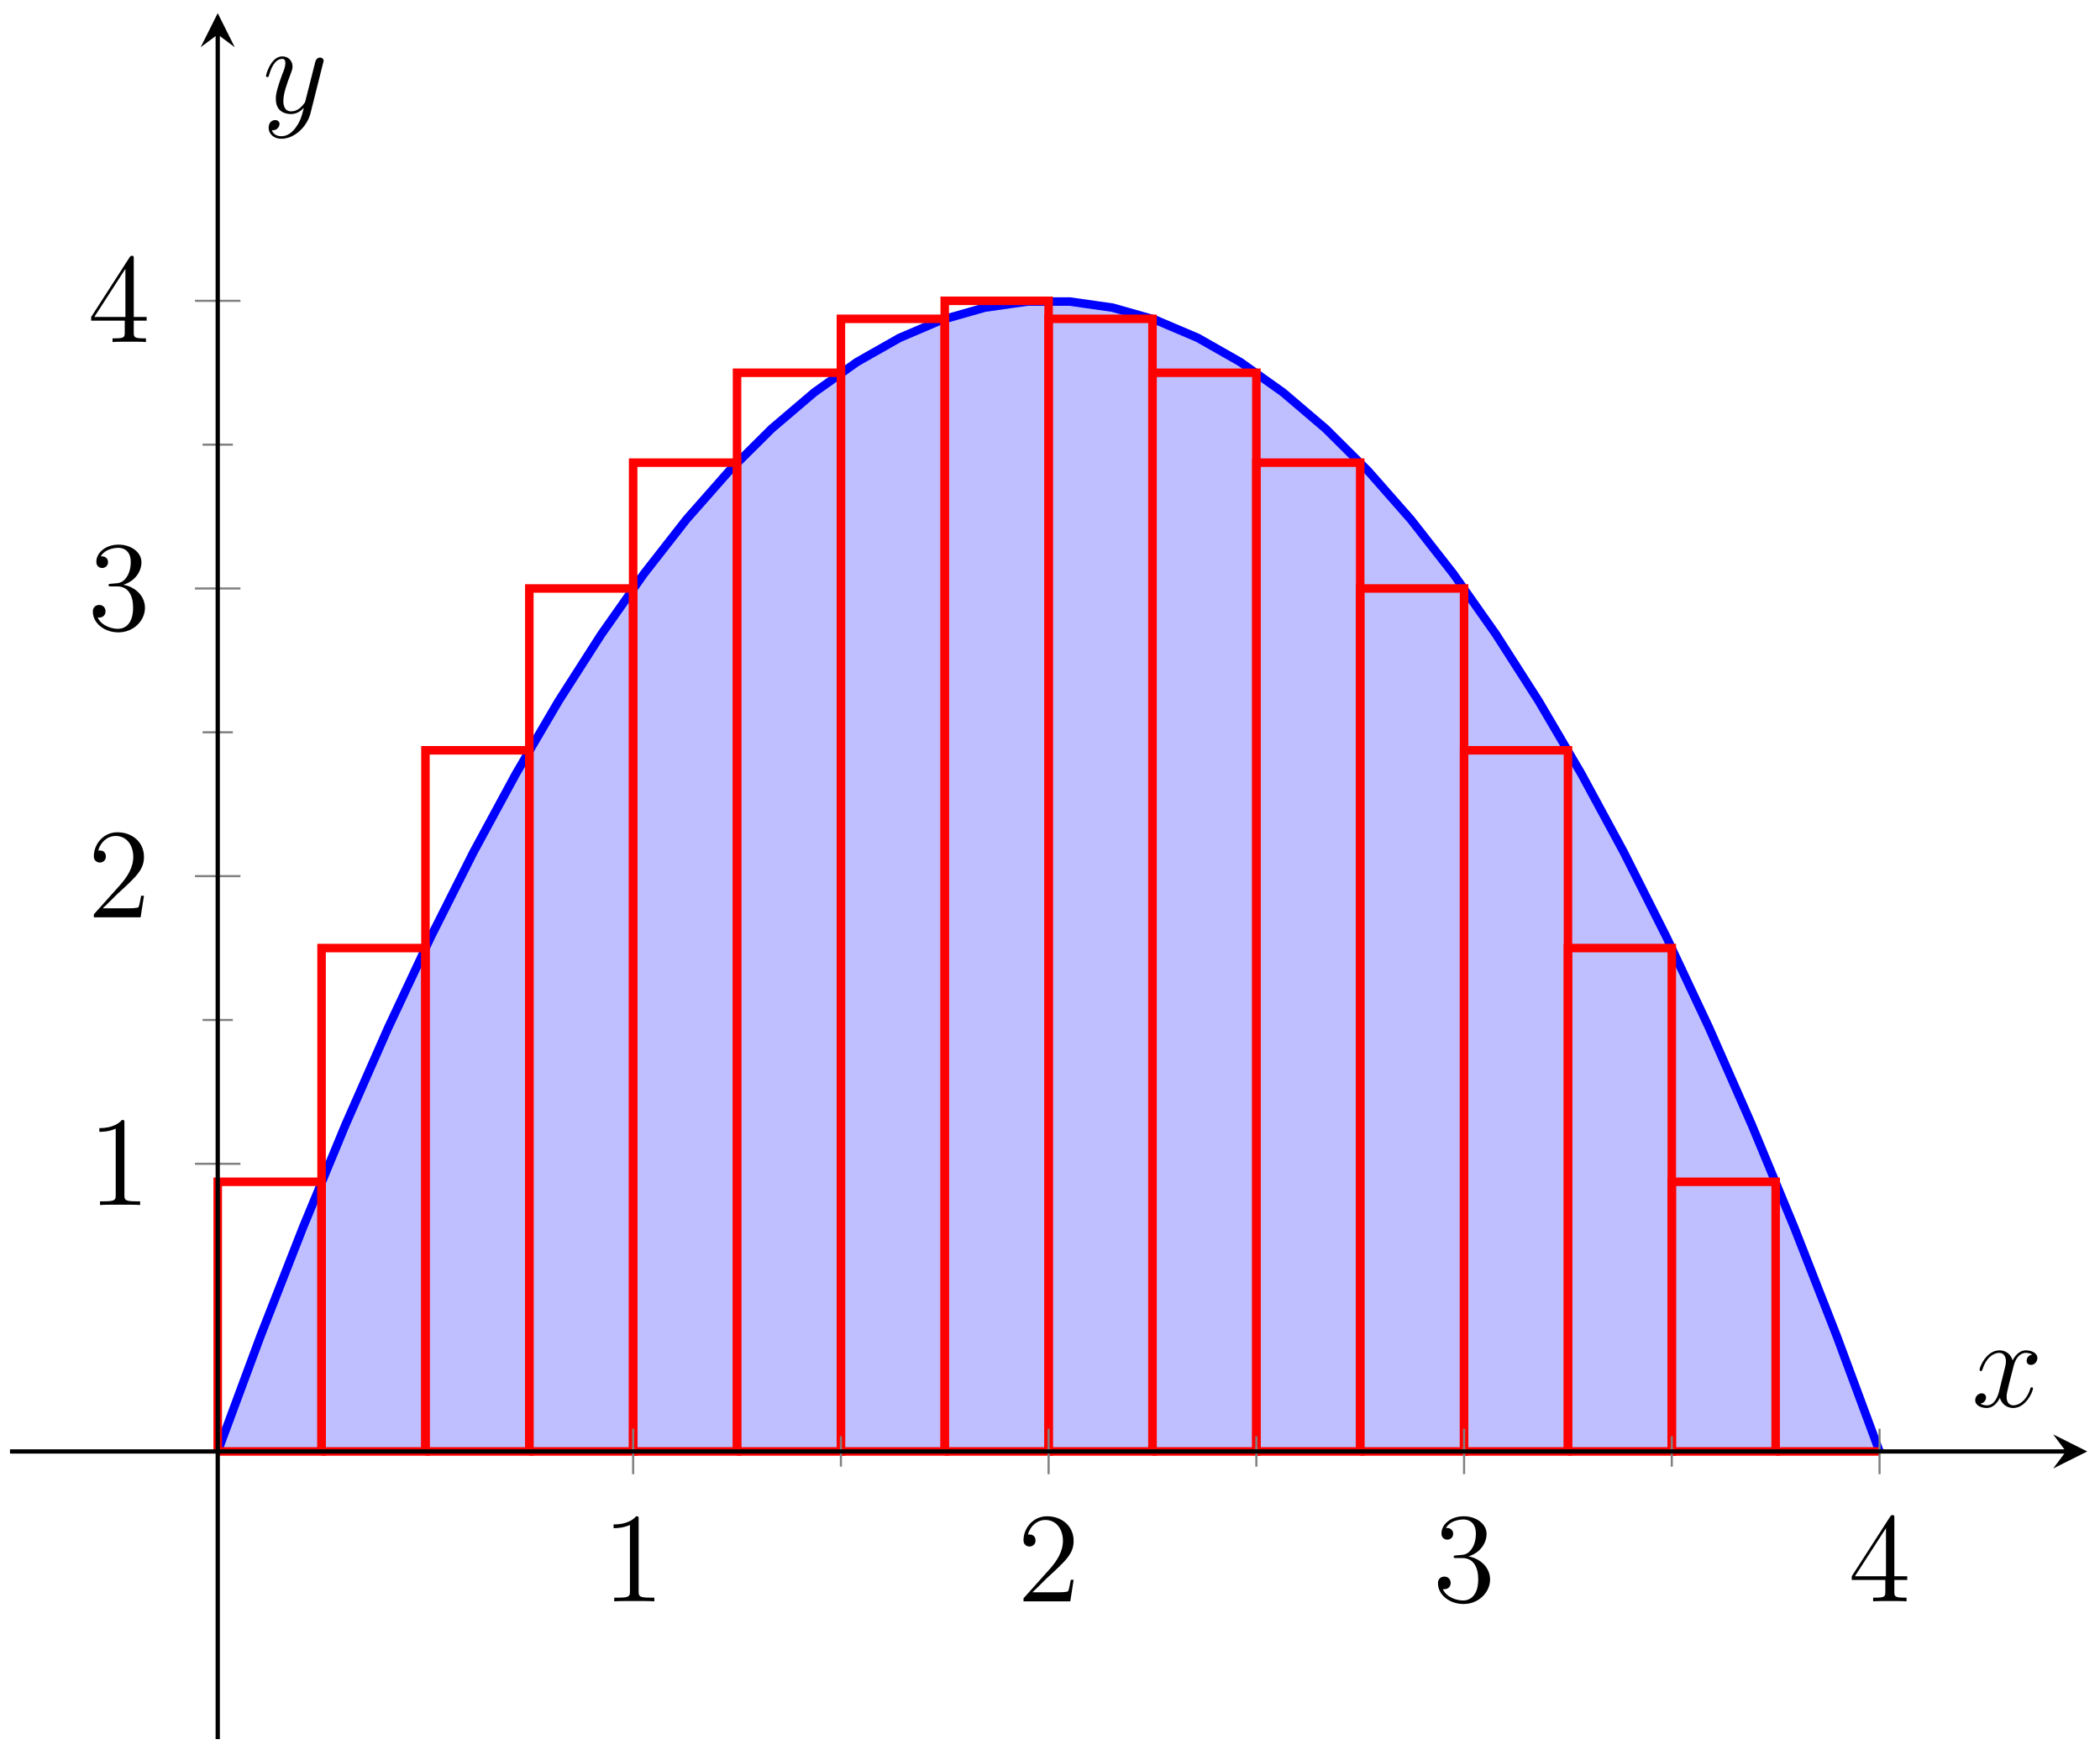 <?xml version="1.0" encoding="UTF-8"?>
<svg xmlns="http://www.w3.org/2000/svg" xmlns:xlink="http://www.w3.org/1999/xlink" width="196.4pt" height="163.662pt" viewBox="0 0 196.4 163.662" version="1.1">
<defs>
<g>
<symbol overflow="visible" id="glyph0-0">
<path style="stroke:none;" d=""/>
</symbol>
<symbol overflow="visible" id="glyph0-1">
<path style="stroke:none;" d="M 3.438 -7.656 C 3.438 -7.938 3.438 -7.953 3.203 -7.953 C 2.922 -7.625 2.312 -7.188 1.094 -7.188 L 1.094 -6.844 C 1.359 -6.844 1.953 -6.844 2.625 -7.141 L 2.625 -0.922 C 2.625 -0.484 2.578 -0.344 1.531 -0.344 L 1.156 -0.344 L 1.156 0 C 1.484 -0.031 2.641 -0.031 3.031 -0.031 C 3.438 -0.031 4.578 -0.031 4.906 0 L 4.906 -0.344 L 4.531 -0.344 C 3.484 -0.344 3.438 -0.484 3.438 -0.922 Z M 3.438 -7.656 "/>
</symbol>
<symbol overflow="visible" id="glyph0-2">
<path style="stroke:none;" d="M 5.266 -2.016 L 5 -2.016 C 4.953 -1.812 4.859 -1.141 4.75 -0.953 C 4.656 -0.844 3.984 -0.844 3.625 -0.844 L 1.406 -0.844 C 1.734 -1.125 2.469 -1.891 2.766 -2.172 C 4.594 -3.844 5.266 -4.469 5.266 -5.656 C 5.266 -7.031 4.172 -7.953 2.781 -7.953 C 1.406 -7.953 0.578 -6.766 0.578 -5.734 C 0.578 -5.125 1.109 -5.125 1.141 -5.125 C 1.406 -5.125 1.703 -5.312 1.703 -5.688 C 1.703 -6.031 1.484 -6.25 1.141 -6.25 C 1.047 -6.25 1.016 -6.25 0.984 -6.234 C 1.203 -7.047 1.859 -7.609 2.625 -7.609 C 3.641 -7.609 4.266 -6.75 4.266 -5.656 C 4.266 -4.641 3.688 -3.75 3 -2.984 L 0.578 -0.281 L 0.578 0 L 4.953 0 Z M 5.266 -2.016 "/>
</symbol>
<symbol overflow="visible" id="glyph0-3">
<path style="stroke:none;" d="M 2.203 -4.297 C 2 -4.281 1.953 -4.266 1.953 -4.156 C 1.953 -4.047 2.016 -4.047 2.219 -4.047 L 2.766 -4.047 C 3.797 -4.047 4.25 -3.203 4.25 -2.062 C 4.25 -0.484 3.438 -0.078 2.844 -0.078 C 2.266 -0.078 1.297 -0.344 0.938 -1.141 C 1.328 -1.078 1.672 -1.297 1.672 -1.719 C 1.672 -2.062 1.422 -2.312 1.094 -2.312 C 0.797 -2.312 0.484 -2.141 0.484 -1.688 C 0.484 -0.625 1.547 0.25 2.875 0.25 C 4.297 0.25 5.359 -0.844 5.359 -2.047 C 5.359 -3.141 4.469 -4 3.328 -4.203 C 4.359 -4.5 5.031 -5.375 5.031 -6.312 C 5.031 -7.25 4.047 -7.953 2.891 -7.953 C 1.703 -7.953 0.812 -7.219 0.812 -6.344 C 0.812 -5.875 1.188 -5.766 1.359 -5.766 C 1.609 -5.766 1.906 -5.953 1.906 -6.312 C 1.906 -6.688 1.609 -6.859 1.344 -6.859 C 1.281 -6.859 1.25 -6.859 1.219 -6.844 C 1.672 -7.656 2.797 -7.656 2.859 -7.656 C 3.25 -7.656 4.031 -7.484 4.031 -6.312 C 4.031 -6.078 4 -5.422 3.641 -4.906 C 3.281 -4.375 2.875 -4.344 2.562 -4.328 Z M 2.203 -4.297 "/>
</symbol>
<symbol overflow="visible" id="glyph0-4">
<path style="stroke:none;" d="M 4.312 -7.781 C 4.312 -8.016 4.312 -8.062 4.141 -8.062 C 4.047 -8.062 4.016 -8.062 3.922 -7.922 L 0.328 -2.344 L 0.328 -2 L 3.469 -2 L 3.469 -0.906 C 3.469 -0.469 3.438 -0.344 2.562 -0.344 L 2.328 -0.344 L 2.328 0 C 2.609 -0.031 3.547 -0.031 3.891 -0.031 C 4.219 -0.031 5.172 -0.031 5.453 0 L 5.453 -0.344 L 5.219 -0.344 C 4.344 -0.344 4.312 -0.469 4.312 -0.906 L 4.312 -2 L 5.516 -2 L 5.516 -2.344 L 4.312 -2.344 Z M 3.531 -6.844 L 3.531 -2.344 L 0.625 -2.344 Z M 3.531 -6.844 "/>
</symbol>
<symbol overflow="visible" id="glyph1-0">
<path style="stroke:none;" d=""/>
</symbol>
<symbol overflow="visible" id="glyph1-1">
<path style="stroke:none;" d="M 5.672 -4.875 C 5.281 -4.812 5.141 -4.516 5.141 -4.297 C 5.141 -4 5.359 -3.906 5.531 -3.906 C 5.891 -3.906 6.141 -4.219 6.141 -4.547 C 6.141 -5.047 5.562 -5.266 5.062 -5.266 C 4.344 -5.266 3.938 -4.547 3.828 -4.328 C 3.547 -5.219 2.812 -5.266 2.594 -5.266 C 1.375 -5.266 0.734 -3.703 0.734 -3.438 C 0.734 -3.391 0.781 -3.328 0.859 -3.328 C 0.953 -3.328 0.984 -3.406 1 -3.453 C 1.406 -4.781 2.219 -5.031 2.562 -5.031 C 3.094 -5.031 3.203 -4.531 3.203 -4.25 C 3.203 -3.984 3.125 -3.703 2.984 -3.125 L 2.578 -1.5 C 2.406 -0.781 2.062 -0.125 1.422 -0.125 C 1.359 -0.125 1.062 -0.125 0.812 -0.281 C 1.25 -0.359 1.344 -0.719 1.344 -0.859 C 1.344 -1.094 1.156 -1.25 0.938 -1.25 C 0.641 -1.25 0.328 -0.984 0.328 -0.609 C 0.328 -0.109 0.891 0.125 1.406 0.125 C 1.984 0.125 2.391 -0.328 2.641 -0.828 C 2.828 -0.125 3.438 0.125 3.875 0.125 C 5.094 0.125 5.734 -1.453 5.734 -1.703 C 5.734 -1.766 5.688 -1.812 5.625 -1.812 C 5.516 -1.812 5.5 -1.75 5.469 -1.656 C 5.141 -0.609 4.453 -0.125 3.906 -0.125 C 3.484 -0.125 3.266 -0.438 3.266 -0.922 C 3.266 -1.188 3.312 -1.375 3.5 -2.156 L 3.922 -3.797 C 4.094 -4.5 4.5 -5.031 5.062 -5.031 C 5.078 -5.031 5.422 -5.031 5.672 -4.875 Z M 5.672 -4.875 "/>
</symbol>
<symbol overflow="visible" id="glyph1-2">
<path style="stroke:none;" d="M 3.141 1.344 C 2.828 1.797 2.359 2.203 1.766 2.203 C 1.625 2.203 1.047 2.172 0.875 1.625 C 0.906 1.641 0.969 1.641 0.984 1.641 C 1.344 1.641 1.594 1.328 1.594 1.047 C 1.594 0.781 1.359 0.688 1.188 0.688 C 0.984 0.688 0.578 0.828 0.578 1.406 C 0.578 2.016 1.094 2.438 1.766 2.438 C 2.969 2.438 4.172 1.344 4.5 0.016 L 5.672 -4.656 C 5.688 -4.703 5.719 -4.781 5.719 -4.859 C 5.719 -5.031 5.562 -5.156 5.391 -5.156 C 5.281 -5.156 5.031 -5.109 4.938 -4.75 L 4.047 -1.234 C 4 -1.016 4 -0.984 3.891 -0.859 C 3.656 -0.531 3.266 -0.125 2.688 -0.125 C 2.016 -0.125 1.953 -0.781 1.953 -1.094 C 1.953 -1.781 2.281 -2.703 2.609 -3.562 C 2.734 -3.906 2.812 -4.078 2.812 -4.312 C 2.812 -4.812 2.453 -5.266 1.859 -5.266 C 0.766 -5.266 0.328 -3.531 0.328 -3.438 C 0.328 -3.391 0.375 -3.328 0.453 -3.328 C 0.562 -3.328 0.578 -3.375 0.625 -3.547 C 0.906 -4.547 1.359 -5.031 1.828 -5.031 C 1.938 -5.031 2.141 -5.031 2.141 -4.641 C 2.141 -4.328 2.016 -3.984 1.828 -3.531 C 1.25 -1.953 1.25 -1.562 1.25 -1.281 C 1.25 -0.141 2.062 0.125 2.656 0.125 C 3 0.125 3.438 0.016 3.844 -0.438 L 3.859 -0.422 C 3.688 0.281 3.562 0.75 3.141 1.344 Z M 3.141 1.344 "/>
</symbol>
</g>
</defs>
<g id="surface1">
<path style=" stroke:none;fill-rule:nonzero;fill:rgb(50%,50%,100%);fill-opacity:0.5;" d="M 20.363 135.723 L 26.836 118.539 L 33.312 102.848 L 39.789 88.652 L 46.266 75.949 L 52.738 64.742 L 59.215 55.027 L 65.691 46.809 L 72.168 40.086 L 78.645 34.855 L 85.117 31.117 L 91.594 28.879 L 98.07 28.129 L 104.547 28.879 L 111.023 31.117 L 117.496 34.855 L 123.973 40.086 L 130.449 46.809 L 136.926 55.027 L 143.402 64.742 L 149.875 75.949 L 156.352 88.648 L 162.828 102.848 L 169.305 118.535 L 175.781 135.723 "/>
<path style="fill:none;stroke-width:0.797;stroke-linecap:butt;stroke-linejoin:miter;stroke:rgb(0%,0%,100%);stroke-opacity:1;stroke-miterlimit:10;" d="M 19.429 26.899 L 23.414 37.649 L 27.398 47.837 L 31.382 57.458 L 35.367 66.513 L 39.351 75.001 L 43.339 82.923 L 47.324 90.278 L 51.308 97.071 L 55.293 103.294 L 59.277 108.954 L 63.261 114.048 L 67.25 118.575 L 71.234 122.536 L 75.218 125.93 L 79.203 128.763 L 83.187 131.024 L 87.171 132.723 L 91.16 133.856 L 95.144 134.423 L 99.129 134.423 L 103.113 133.856 L 107.097 132.723 L 111.086 131.028 L 115.07 128.763 L 119.054 125.934 L 123.039 122.54 L 127.023 118.579 L 131.007 114.052 L 134.996 108.958 L 138.98 103.298 L 142.964 97.075 L 146.949 90.282 L 150.933 82.927 L 154.918 75.005 L 158.906 66.516 L 162.89 57.462 L 166.875 47.841 L 170.859 37.657 L 174.843 26.903 " transform="matrix(1,0,0,-1,0.934,162.622)"/>
<path style="fill:none;stroke-width:0.797;stroke-linecap:butt;stroke-linejoin:miter;stroke:rgb(100%,0%,0%);stroke-opacity:1;stroke-miterlimit:10;" d="M 19.429 26.899 L 19.429 52.114 L 29.14 52.114 L 29.14 26.899 L 19.429 26.899 " transform="matrix(1,0,0,-1,0.934,162.622)"/>
<path style="fill:none;stroke-width:0.797;stroke-linecap:butt;stroke-linejoin:miter;stroke:rgb(100%,0%,0%);stroke-opacity:1;stroke-miterlimit:10;" d="M 29.14 26.899 L 29.14 73.97 L 38.855 73.97 L 38.855 26.899 L 29.14 26.899 " transform="matrix(1,0,0,-1,0.934,162.622)"/>
<path style="fill:none;stroke-width:0.797;stroke-linecap:butt;stroke-linejoin:miter;stroke:rgb(100%,0%,0%);stroke-opacity:1;stroke-miterlimit:10;" d="M 38.855 26.899 L 38.855 92.462 L 48.57 92.462 L 48.57 26.899 L 38.855 26.899 " transform="matrix(1,0,0,-1,0.934,162.622)"/>
<path style="fill:none;stroke-width:0.797;stroke-linecap:butt;stroke-linejoin:miter;stroke:rgb(100%,0%,0%);stroke-opacity:1;stroke-miterlimit:10;" d="M 48.57 26.899 L 48.57 107.595 L 58.281 107.595 L 58.281 26.899 L 48.57 26.899 " transform="matrix(1,0,0,-1,0.934,162.622)"/>
<path style="fill:none;stroke-width:0.797;stroke-linecap:butt;stroke-linejoin:miter;stroke:rgb(100%,0%,0%);stroke-opacity:1;stroke-miterlimit:10;" d="M 58.281 26.899 L 58.281 119.36 L 67.996 119.36 L 67.996 26.899 L 58.281 26.899 " transform="matrix(1,0,0,-1,0.934,162.622)"/>
<path style="fill:none;stroke-width:0.797;stroke-linecap:butt;stroke-linejoin:miter;stroke:rgb(100%,0%,0%);stroke-opacity:1;stroke-miterlimit:10;" d="M 67.996 26.899 L 67.996 127.766 L 77.711 127.766 L 77.711 26.899 L 67.996 26.899 " transform="matrix(1,0,0,-1,0.934,162.622)"/>
<path style="fill:none;stroke-width:0.797;stroke-linecap:butt;stroke-linejoin:miter;stroke:rgb(100%,0%,0%);stroke-opacity:1;stroke-miterlimit:10;" d="M 77.711 26.899 L 77.711 132.809 L 87.421 132.809 L 87.421 26.899 L 77.711 26.899 " transform="matrix(1,0,0,-1,0.934,162.622)"/>
<path style="fill:none;stroke-width:0.797;stroke-linecap:butt;stroke-linejoin:miter;stroke:rgb(100%,0%,0%);stroke-opacity:1;stroke-miterlimit:10;" d="M 87.421 26.899 L 87.421 134.493 L 97.136 134.493 L 97.136 26.899 L 87.421 26.899 " transform="matrix(1,0,0,-1,0.934,162.622)"/>
<path style="fill:none;stroke-width:0.797;stroke-linecap:butt;stroke-linejoin:miter;stroke:rgb(100%,0%,0%);stroke-opacity:1;stroke-miterlimit:10;" d="M 97.136 26.899 L 97.136 132.809 L 106.851 132.809 L 106.851 26.899 L 97.136 26.899 " transform="matrix(1,0,0,-1,0.934,162.622)"/>
<path style="fill:none;stroke-width:0.797;stroke-linecap:butt;stroke-linejoin:miter;stroke:rgb(100%,0%,0%);stroke-opacity:1;stroke-miterlimit:10;" d="M 106.851 26.899 L 106.851 127.766 L 116.566 127.766 L 116.566 26.899 L 106.851 26.899 " transform="matrix(1,0,0,-1,0.934,162.622)"/>
<path style="fill:none;stroke-width:0.797;stroke-linecap:butt;stroke-linejoin:miter;stroke:rgb(100%,0%,0%);stroke-opacity:1;stroke-miterlimit:10;" d="M 116.566 26.899 L 116.566 119.36 L 126.277 119.36 L 126.277 26.899 L 116.566 26.899 " transform="matrix(1,0,0,-1,0.934,162.622)"/>
<path style="fill:none;stroke-width:0.797;stroke-linecap:butt;stroke-linejoin:miter;stroke:rgb(100%,0%,0%);stroke-opacity:1;stroke-miterlimit:10;" d="M 126.277 26.899 L 126.277 107.595 L 135.992 107.595 L 135.992 26.899 L 126.277 26.899 " transform="matrix(1,0,0,-1,0.934,162.622)"/>
<path style="fill:none;stroke-width:0.797;stroke-linecap:butt;stroke-linejoin:miter;stroke:rgb(100%,0%,0%);stroke-opacity:1;stroke-miterlimit:10;" d="M 135.992 26.899 L 135.992 92.462 L 145.707 92.462 L 145.707 26.899 L 135.992 26.899 " transform="matrix(1,0,0,-1,0.934,162.622)"/>
<path style="fill:none;stroke-width:0.797;stroke-linecap:butt;stroke-linejoin:miter;stroke:rgb(100%,0%,0%);stroke-opacity:1;stroke-miterlimit:10;" d="M 145.707 26.899 L 145.707 73.97 L 155.418 73.97 L 155.418 26.899 L 145.707 26.899 " transform="matrix(1,0,0,-1,0.934,162.622)"/>
<path style="fill:none;stroke-width:0.797;stroke-linecap:butt;stroke-linejoin:miter;stroke:rgb(100%,0%,0%);stroke-opacity:1;stroke-miterlimit:10;" d="M 155.418 26.899 L 155.418 52.114 L 165.132 52.114 L 165.132 26.899 L 155.418 26.899 " transform="matrix(1,0,0,-1,0.934,162.622)"/>
<path style="fill:none;stroke-width:0.797;stroke-linecap:butt;stroke-linejoin:miter;stroke:rgb(100%,0%,0%);stroke-opacity:1;stroke-miterlimit:10;" d="M 165.132 26.899 L 174.847 26.899 L 165.132 26.899 " transform="matrix(1,0,0,-1,0.934,162.622)"/>
<path style="fill:none;stroke-width:0.199;stroke-linecap:butt;stroke-linejoin:miter;stroke:rgb(50%,50%,50%);stroke-opacity:1;stroke-miterlimit:10;" d="M 77.711 25.481 L 77.711 28.317 M 116.566 25.481 L 116.566 28.317 M 155.418 25.481 L 155.418 28.317 " transform="matrix(1,0,0,-1,0.934,162.622)"/>
<path style="fill:none;stroke-width:0.199;stroke-linecap:butt;stroke-linejoin:miter;stroke:rgb(50%,50%,50%);stroke-opacity:1;stroke-miterlimit:10;" d="M 58.281 24.774 L 58.281 29.024 M 97.136 24.774 L 97.136 29.024 M 135.992 24.774 L 135.992 29.024 M 174.847 24.774 L 174.847 29.024 " transform="matrix(1,0,0,-1,0.934,162.622)"/>
<path style="fill:none;stroke-width:0.199;stroke-linecap:butt;stroke-linejoin:miter;stroke:rgb(50%,50%,50%);stroke-opacity:1;stroke-miterlimit:10;" d="M 18.011 67.247 L 20.843 67.247 M 18.011 94.145 L 20.843 94.145 M 18.011 121.044 L 20.843 121.044 " transform="matrix(1,0,0,-1,0.934,162.622)"/>
<path style="fill:none;stroke-width:0.199;stroke-linecap:butt;stroke-linejoin:miter;stroke:rgb(50%,50%,50%);stroke-opacity:1;stroke-miterlimit:10;" d="M 17.3 53.798 L 21.554 53.798 M 17.3 80.696 L 21.554 80.696 M 17.3 107.595 L 21.554 107.595 M 17.3 134.493 L 21.554 134.493 " transform="matrix(1,0,0,-1,0.934,162.622)"/>
<path style="fill:none;stroke-width:0.399;stroke-linecap:butt;stroke-linejoin:miter;stroke:rgb(0%,0%,0%);stroke-opacity:1;stroke-miterlimit:10;" d="M -0 26.899 L 192.281 26.899 " transform="matrix(1,0,0,-1,0.934,162.622)"/>
<path style=" stroke:none;fill-rule:nonzero;fill:rgb(0%,0%,0%);fill-opacity:1;" d="M 195.207 135.723 L 192.02 134.129 L 193.215 135.723 L 192.02 137.316 "/>
<path style="fill:none;stroke-width:0.399;stroke-linecap:butt;stroke-linejoin:miter;stroke:rgb(0%,0%,0%);stroke-opacity:1;stroke-miterlimit:10;" d="M 19.429 0.001 L 19.429 159.399 " transform="matrix(1,0,0,-1,0.934,162.622)"/>
<path style=" stroke:none;fill-rule:nonzero;fill:rgb(0%,0%,0%);fill-opacity:1;" d="M 20.363 1.23 L 18.766 4.418 L 20.363 3.223 L 21.957 4.418 "/>
<g style="fill:rgb(0%,0%,0%);fill-opacity:1;">
  <use xlink:href="#glyph0-1" x="56.29" y="149.738"/>
</g>
<g style="fill:rgb(0%,0%,0%);fill-opacity:1;">
  <use xlink:href="#glyph0-2" x="95.144" y="149.738"/>
</g>
<g style="fill:rgb(0%,0%,0%);fill-opacity:1;">
  <use xlink:href="#glyph0-3" x="133.999" y="149.738"/>
</g>
<g style="fill:rgb(0%,0%,0%);fill-opacity:1;">
  <use xlink:href="#glyph0-4" x="172.854" y="149.738"/>
</g>
<g style="fill:rgb(0%,0%,0%);fill-opacity:1;">
  <use xlink:href="#glyph0-1" x="8.198" y="112.678"/>
</g>
<g style="fill:rgb(0%,0%,0%);fill-opacity:1;">
  <use xlink:href="#glyph0-2" x="8.198" y="85.779"/>
</g>
<g style="fill:rgb(0%,0%,0%);fill-opacity:1;">
  <use xlink:href="#glyph0-3" x="8.198" y="58.881"/>
</g>
<g style="fill:rgb(0%,0%,0%);fill-opacity:1;">
  <use xlink:href="#glyph0-4" x="8.198" y="31.982"/>
</g>
<g style="fill:rgb(0%,0%,0%);fill-opacity:1;">
  <use xlink:href="#glyph1-1" x="184.4" y="131.536"/>
</g>
<g style="fill:rgb(0%,0%,0%);fill-opacity:1;">
  <use xlink:href="#glyph1-2" x="24.548" y="10.538"/>
</g>
</g>
</svg>
